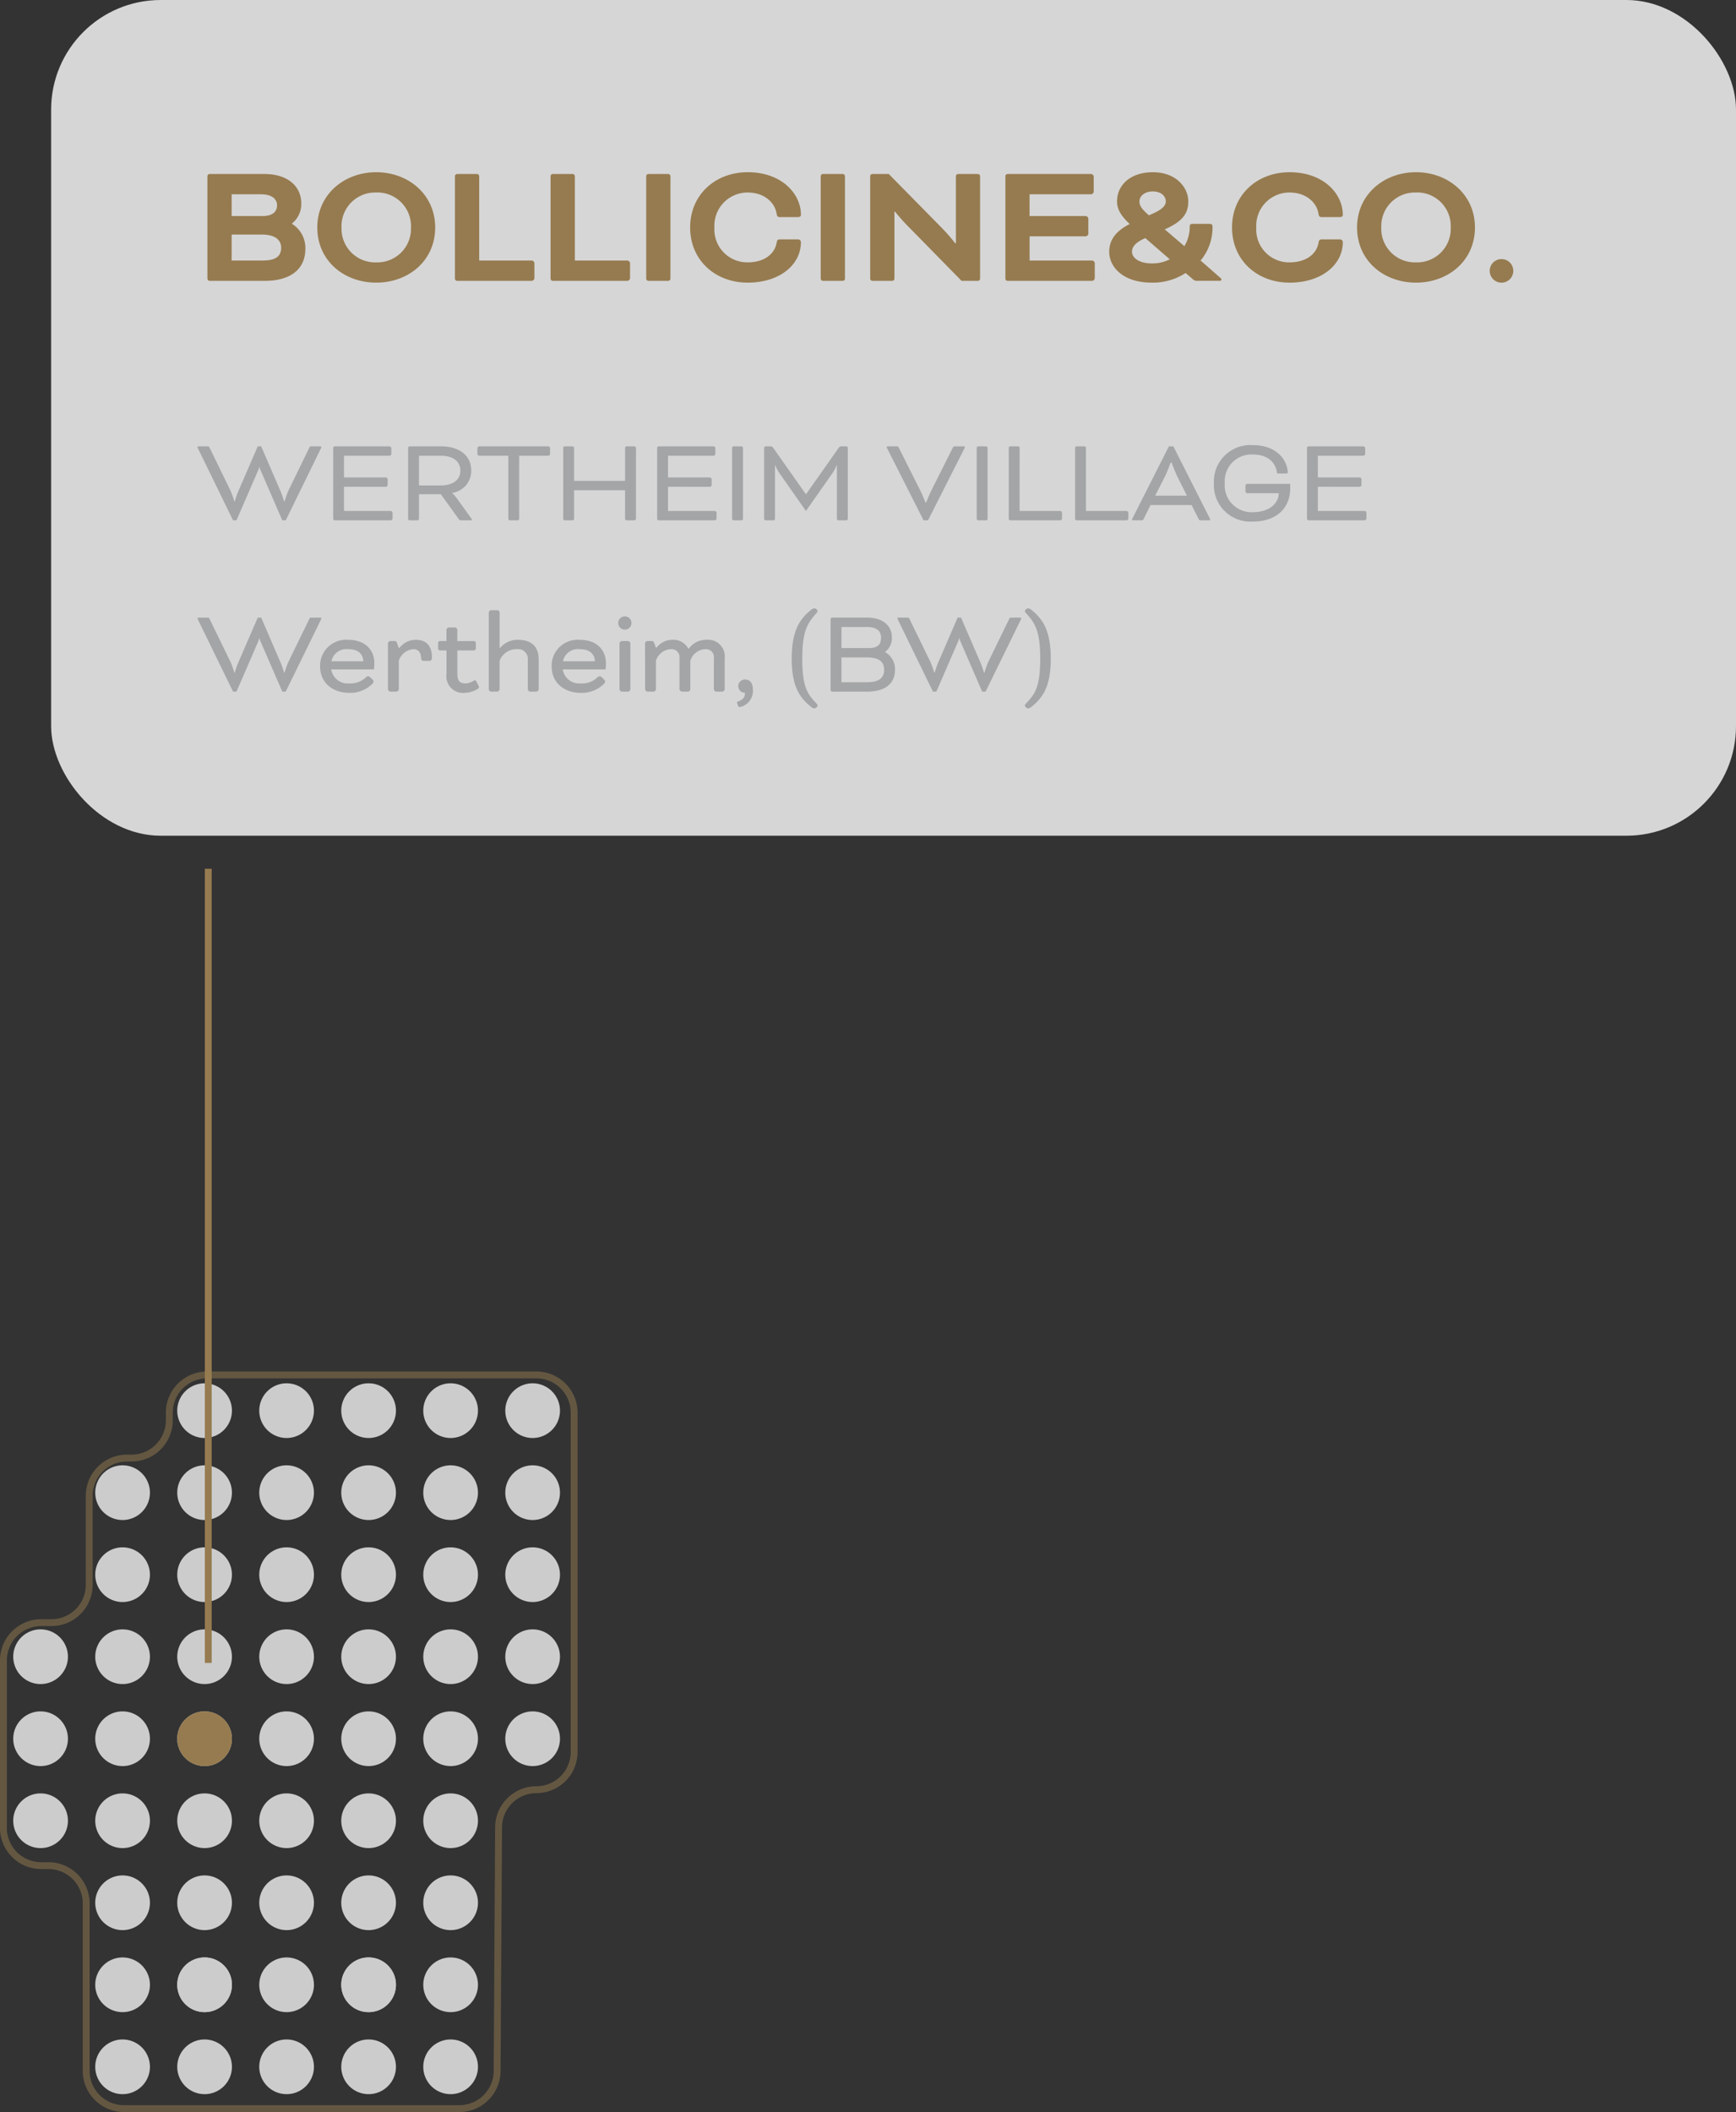 <svg xmlns="http://www.w3.org/2000/svg" xmlns:xlink="http://www.w3.org/1999/xlink" width="253.464" height="308.32" viewBox="0 0 253.464 308.32">
  <rect x="0" y="0" width="253.464" height="308.32" fill="#333333" stroke="none"/>
  <defs>
    <clipPath id="clip-path">
      <rect id="Rectangle_289" data-name="Rectangle 289" width="84.329" height="108.106" fill="none" stroke="#967b50" stroke-width="1"/>
    </clipPath>
  </defs>
  <g id="Group_275" data-name="Group 275" transform="translate(-864.001 -2837.786)">
    <g id="Group_276" data-name="Group 276" opacity="0.747">
      <path id="Path_9018" data-name="Path 9018" d="M223.505,255.434a3.992,3.992,0,1,1-3.991-3.99,3.992,3.992,0,0,1,3.991,3.99" transform="translate(674.359 2788.28)" fill="#fff"/>
      <path id="Path_9019" data-name="Path 9019" d="M235.479,255.434a3.992,3.992,0,1,1-3.991-3.99,3.992,3.992,0,0,1,3.991,3.99" transform="translate(674.359 2788.28)" fill="#fff"/>
      <path id="Path_9020" data-name="Path 9020" d="M247.452,255.434a3.992,3.992,0,1,1-3.991-3.99,3.992,3.992,0,0,1,3.991,3.99" transform="translate(674.359 2788.28)" fill="#fff"/>
      <path id="Path_9021" data-name="Path 9021" d="M259.426,255.434a3.992,3.992,0,1,1-3.991-3.99,3.992,3.992,0,0,1,3.991,3.99" transform="translate(674.359 2788.28)" fill="#fff"/>
      <path id="Path_9022" data-name="Path 9022" d="M271.4,255.434a3.992,3.992,0,1,1-3.991-3.99,3.992,3.992,0,0,1,3.991,3.99" transform="translate(674.359 2788.28)" fill="#fff"/>
      <path id="Path_9024" data-name="Path 9024" d="M211.532,267.408a3.992,3.992,0,1,1-3.991-3.991,3.992,3.992,0,0,1,3.991,3.991" transform="translate(674.359 2788.28)" fill="#fff"/>
      <path id="Path_9025" data-name="Path 9025" d="M223.505,267.408a3.992,3.992,0,1,1-3.991-3.991,3.992,3.992,0,0,1,3.991,3.991" transform="translate(674.359 2788.28)" fill="#fff"/>
      <path id="Path_9026" data-name="Path 9026" d="M235.479,267.408a3.992,3.992,0,1,1-3.991-3.991,3.992,3.992,0,0,1,3.991,3.991" transform="translate(674.359 2788.28)" fill="#fff"/>
      <path id="Path_9027" data-name="Path 9027" d="M247.452,267.408a3.992,3.992,0,1,1-3.991-3.991,3.992,3.992,0,0,1,3.991,3.991" transform="translate(674.359 2788.28)" fill="#fff"/>
      <path id="Path_9028" data-name="Path 9028" d="M259.426,267.408a3.992,3.992,0,1,1-3.991-3.991,3.992,3.992,0,0,1,3.991,3.991" transform="translate(674.359 2788.28)" fill="#fff"/>
      <path id="Path_9029" data-name="Path 9029" d="M271.4,267.408a3.992,3.992,0,1,1-3.991-3.991,3.992,3.992,0,0,1,3.991,3.991" transform="translate(674.359 2788.28)" fill="#fff"/>
      <path id="Path_9031" data-name="Path 9031" d="M211.532,279.381a3.992,3.992,0,1,1-3.991-3.991,3.992,3.992,0,0,1,3.991,3.991" transform="translate(674.359 2788.28)" fill="#fff"/>
      <path id="Path_9032" data-name="Path 9032" d="M223.505,279.381a3.992,3.992,0,1,1-3.991-3.991,3.992,3.992,0,0,1,3.991,3.991" transform="translate(674.359 2788.28)" fill="#fff"/>
      <path id="Path_9033" data-name="Path 9033" d="M235.479,279.381a3.992,3.992,0,1,1-3.991-3.991,3.992,3.992,0,0,1,3.991,3.991" transform="translate(674.359 2788.28)" fill="#fff"/>
      <path id="Path_9034" data-name="Path 9034" d="M247.452,279.381a3.992,3.992,0,1,1-3.991-3.991,3.992,3.992,0,0,1,3.991,3.991" transform="translate(674.359 2788.28)" fill="#fff"/>
      <path id="Path_9035" data-name="Path 9035" d="M259.426,279.381a3.992,3.992,0,1,1-3.991-3.991,3.992,3.992,0,0,1,3.991,3.991" transform="translate(674.359 2788.28)" fill="#fff"/>
      <path id="Path_9036" data-name="Path 9036" d="M271.4,279.381a3.992,3.992,0,1,1-3.991-3.991,3.992,3.992,0,0,1,3.991,3.991" transform="translate(674.359 2788.28)" fill="#fff"/>
      <path id="Path_9038" data-name="Path 9038" d="M199.559,291.355a3.992,3.992,0,1,1-3.992-3.991,3.992,3.992,0,0,1,3.992,3.991" transform="translate(674.359 2788.28)" fill="#fff"/>
      <path id="Path_9039" data-name="Path 9039" d="M211.532,291.355a3.992,3.992,0,1,1-3.991-3.991,3.992,3.992,0,0,1,3.991,3.991" transform="translate(674.359 2788.28)" fill="#fff"/>
      <path id="Path_9040" data-name="Path 9040" d="M223.505,291.355a3.992,3.992,0,1,1-3.991-3.991,3.992,3.992,0,0,1,3.991,3.991" transform="translate(674.359 2788.28)" fill="#fff"/>
      <path id="Path_9041" data-name="Path 9041" d="M235.479,291.355a3.992,3.992,0,1,1-3.991-3.991,3.992,3.992,0,0,1,3.991,3.991" transform="translate(674.359 2788.28)" fill="#fff"/>
      <path id="Path_9042" data-name="Path 9042" d="M247.452,291.355a3.992,3.992,0,1,1-3.991-3.991,3.992,3.992,0,0,1,3.991,3.991" transform="translate(674.359 2788.28)" fill="#fff"/>
      <path id="Path_9043" data-name="Path 9043" d="M259.426,291.355a3.992,3.992,0,1,1-3.991-3.991,3.992,3.992,0,0,1,3.991,3.991" transform="translate(674.359 2788.28)" fill="#fff"/>
      <path id="Path_9044" data-name="Path 9044" d="M271.4,291.355a3.992,3.992,0,1,1-3.991-3.991,3.992,3.992,0,0,1,3.991,3.991" transform="translate(674.359 2788.28)" fill="#fff"/>
      <path id="Path_9046" data-name="Path 9046" d="M199.559,303.328a3.992,3.992,0,1,1-3.992-3.991,3.992,3.992,0,0,1,3.992,3.991" transform="translate(674.359 2788.28)" fill="#fff"/>
      <path id="Path_9047" data-name="Path 9047" d="M211.532,303.328a3.992,3.992,0,1,1-3.991-3.991,3.992,3.992,0,0,1,3.991,3.991" transform="translate(674.359 2788.28)" fill="#fff"/>
      <path id="Path_9048" data-name="Path 9048" d="M223.505,303.328a3.992,3.992,0,1,1-3.991-3.991,3.992,3.992,0,0,1,3.991,3.991" transform="translate(674.359 2788.28)" fill="#fff"/>
      <path id="Path_9049" data-name="Path 9049" d="M235.479,303.328a3.992,3.992,0,1,1-3.991-3.991,3.992,3.992,0,0,1,3.991,3.991" transform="translate(674.359 2788.28)" fill="#fff"/>
      <path id="Path_9050" data-name="Path 9050" d="M247.452,303.328a3.992,3.992,0,1,1-3.991-3.991,3.992,3.992,0,0,1,3.991,3.991" transform="translate(674.359 2788.28)" fill="#fff"/>
      <path id="Path_9051" data-name="Path 9051" d="M259.426,303.328a3.992,3.992,0,1,1-3.991-3.991,3.992,3.992,0,0,1,3.991,3.991" transform="translate(674.359 2788.28)" fill="#fff"/>
      <path id="Path_9052" data-name="Path 9052" d="M271.4,303.328a3.992,3.992,0,1,1-3.991-3.991,3.992,3.992,0,0,1,3.991,3.991" transform="translate(674.359 2788.28)" fill="#fff"/>
      <path id="Path_9054" data-name="Path 9054" d="M199.559,315.3a3.992,3.992,0,1,1-3.992-3.991,3.992,3.992,0,0,1,3.992,3.991" transform="translate(674.359 2788.28)" fill="#fff"/>
      <path id="Path_9055" data-name="Path 9055" d="M211.532,315.3a3.992,3.992,0,1,1-3.991-3.991,3.992,3.992,0,0,1,3.991,3.991" transform="translate(674.359 2788.28)" fill="#fff"/>
      <path id="Path_9056" data-name="Path 9056" d="M223.505,315.3a3.992,3.992,0,1,1-3.991-3.991,3.992,3.992,0,0,1,3.991,3.991" transform="translate(674.359 2788.28)" fill="#fff"/>
      <path id="Path_9057" data-name="Path 9057" d="M235.479,315.3a3.992,3.992,0,1,1-3.991-3.991,3.992,3.992,0,0,1,3.991,3.991" transform="translate(674.359 2788.28)" fill="#fff"/>
      <path id="Path_9058" data-name="Path 9058" d="M247.452,315.3a3.992,3.992,0,1,1-3.991-3.991,3.992,3.992,0,0,1,3.991,3.991" transform="translate(674.359 2788.28)" fill="#fff"/>
      <path id="Path_9059" data-name="Path 9059" d="M259.426,315.3a3.992,3.992,0,1,1-3.991-3.991,3.992,3.992,0,0,1,3.991,3.991" transform="translate(674.359 2788.28)" fill="#fff"/>
      <path id="Path_9061" data-name="Path 9061" d="M211.532,327.275a3.992,3.992,0,1,1-3.991-3.991,3.992,3.992,0,0,1,3.991,3.991" transform="translate(674.359 2788.28)" fill="#fff"/>
      <path id="Path_9062" data-name="Path 9062" d="M223.505,327.275a3.992,3.992,0,1,1-3.991-3.991,3.992,3.992,0,0,1,3.991,3.991" transform="translate(674.359 2788.28)" fill="#fff"/>
      <path id="Path_9063" data-name="Path 9063" d="M235.479,327.275a3.992,3.992,0,1,1-3.991-3.991,3.992,3.992,0,0,1,3.991,3.991" transform="translate(674.359 2788.28)" fill="#fff"/>
      <path id="Path_9064" data-name="Path 9064" d="M247.452,327.275a3.992,3.992,0,1,1-3.991-3.991,3.992,3.992,0,0,1,3.991,3.991" transform="translate(674.359 2788.28)" fill="#fff"/>
      <path id="Path_9065" data-name="Path 9065" d="M259.426,327.275a3.992,3.992,0,1,1-3.991-3.991,3.992,3.992,0,0,1,3.991,3.991" transform="translate(674.359 2788.28)" fill="#fff"/>
      <path id="Path_9067" data-name="Path 9067" d="M211.532,339.249a3.992,3.992,0,1,1-3.991-3.991,3.992,3.992,0,0,1,3.991,3.991" transform="translate(674.359 2788.28)" fill="#fff"/>
      <path id="Path_9068" data-name="Path 9068" d="M223.505,339.249a3.992,3.992,0,1,1-3.991-3.991,3.992,3.992,0,0,1,3.991,3.991" transform="translate(674.359 2788.28)" fill="#fff"/>
      <path id="Path_9069" data-name="Path 9069" d="M235.479,339.249a3.992,3.992,0,1,1-3.991-3.991,3.992,3.992,0,0,1,3.991,3.991" transform="translate(674.359 2788.28)" fill="#fff"/>
      <path id="Path_9070" data-name="Path 9070" d="M247.452,339.249a3.992,3.992,0,1,1-3.991-3.991,3.992,3.992,0,0,1,3.991,3.991" transform="translate(674.359 2788.28)" fill="#fff"/>
      <path id="Path_9071" data-name="Path 9071" d="M259.426,339.249a3.992,3.992,0,1,1-3.991-3.991,3.992,3.992,0,0,1,3.991,3.991" transform="translate(674.359 2788.28)" fill="#fff"/>
      <path id="Path_9073" data-name="Path 9073" d="M211.532,351.222a3.992,3.992,0,1,1-3.991-3.991,3.992,3.992,0,0,1,3.991,3.991" transform="translate(674.359 2788.28)" fill="#fff"/>
      <path id="Path_9074" data-name="Path 9074" d="M223.505,351.222a3.992,3.992,0,1,1-3.991-3.991,3.992,3.992,0,0,1,3.991,3.991" transform="translate(674.359 2788.28)" fill="#fff"/>
      <path id="Path_9075" data-name="Path 9075" d="M235.479,351.222a3.992,3.992,0,1,1-3.991-3.991,3.992,3.992,0,0,1,3.991,3.991" transform="translate(674.359 2788.28)" fill="#fff"/>
      <path id="Path_9076" data-name="Path 9076" d="M247.452,351.222a3.992,3.992,0,1,1-3.991-3.991,3.992,3.992,0,0,1,3.991,3.991" transform="translate(674.359 2788.28)" fill="#fff"/>
      <path id="Path_9077" data-name="Path 9077" d="M259.426,351.222a3.992,3.992,0,1,1-3.991-3.991,3.992,3.992,0,0,1,3.991,3.991" transform="translate(674.359 2788.28)" fill="#fff"/>
      <path id="Path_9078" data-name="Path 9078" d="M247.452,339.249a3.992,3.992,0,1,1-3.991-3.991,3.992,3.992,0,0,1,3.991,3.991" transform="translate(674.359 2788.28)" fill="#fff"/>
      <path id="Path_9079" data-name="Path 9079" d="M223.505,339.249a3.992,3.992,0,1,1-3.991-3.991,3.992,3.992,0,0,1,3.991,3.991" transform="translate(674.359 2788.28)" fill="#fff"/>
    </g>
    <path id="Path_9080" data-name="Path 9080" d="M223.505,303.328a3.992,3.992,0,1,1-3.991-3.991,3.992,3.992,0,0,1,3.991,3.991" transform="translate(674.359 2788.28)" fill="#967b50"/>
    <g id="Group_253" data-name="Group 253" transform="translate(148.465 565.786)">
      <g id="Group_249" data-name="Group 249" transform="translate(-246 360)">
        <rect id="Rectangle_263" data-name="Rectangle 263" width="246" height="122" rx="16" transform="translate(969 1912)" fill="#fff" opacity="0.8"/>
        <path id="Path_11133" data-name="Path 11133" d="M10.192,0H2.132A.336.336,0,0,1,1.82-.312V-15.288a.336.336,0,0,1,.312-.312h7.982c3.536,0,5.408,1.872,5.408,4.29A3.646,3.646,0,0,1,14.17-8.372v.052a4.139,4.139,0,0,1,1.95,3.64C16.12-1.69,13.936,0,10.192,0ZM5.356-2.964H9.828c1.976,0,2.756-.624,2.756-1.872,0-1.144-.884-1.924-2.834-1.924H5.356ZM9.62-12.636H5.356v3.172H9.88c1.56,0,2.106-.728,2.106-1.56C11.986-11.908,11.284-12.636,9.62-12.636ZM26.468-15.86c4.68,0,8.606,3.25,8.606,8.06,0,4.888-3.926,8.06-8.606,8.06S17.862-2.912,17.862-7.8C17.862-12.61,21.788-15.86,26.468-15.86Zm0,2.964a4.908,4.908,0,0,0-3.644,1.444A4.908,4.908,0,0,0,21.4-7.8a4.908,4.908,0,0,0,1.423,3.655A4.908,4.908,0,0,0,26.47-2.7a4.908,4.908,0,0,0,3.647-1.445A4.908,4.908,0,0,0,31.54-7.8a4.908,4.908,0,0,0-1.424-3.656A4.908,4.908,0,0,0,26.468-12.9ZM41.5-15.288V-2.964h7.7a.442.442,0,0,1,.364.364V-.364A.442.442,0,0,1,49.192,0H38.272a.336.336,0,0,1-.312-.312V-15.288a.336.336,0,0,1,.312-.312h2.912a.336.336,0,0,1,.316.312Zm13.962,0V-2.964h7.7a.442.442,0,0,1,.364.364V-.364A.442.442,0,0,1,63.154,0H52.234a.336.336,0,0,1-.312-.312V-15.288a.336.336,0,0,1,.312-.312h2.912a.336.336,0,0,1,.312.312Zm13.962,0V-.312A.336.336,0,0,1,69.108,0H66.2a.336.336,0,0,1-.312-.312V-15.288A.336.336,0,0,1,66.2-15.6h2.912a.336.336,0,0,1,.308.312Zm18.642,5.98H85.384c-.26,0-.39-.1-.442-.416-.26-1.794-1.9-3.172-4.238-3.172a4.849,4.849,0,0,0-3.529,1.5,4.849,4.849,0,0,0-1.333,3.6,4.8,4.8,0,0,0,1.317,3.608A4.8,4.8,0,0,0,80.7-2.7c2.366,0,3.952-1.17,4.238-2.912.052-.338.182-.442.494-.442h2.6a.411.411,0,0,1,.3.1.411.411,0,0,1,.139.288C88.478-2.314,85.332.26,80.7.26c-4.706,0-8.4-3.25-8.4-8.06,0-4.784,3.692-8.06,8.4-8.06,4.94,0,7.774,3.12,7.774,6.214,0,.182-.126.338-.412.338Zm6.838-5.98V-.312A.336.336,0,0,1,94.588,0H91.676a.336.336,0,0,1-.312-.312V-15.288a.336.336,0,0,1,.312-.312h2.912a.336.336,0,0,1,.312.312ZM114.322,0H111.93l-7.956-8.112c-.832-.832-1.768-2-1.768-2h-.078v9.8a.336.336,0,0,1-.312.312H98.9a.336.336,0,0,1-.312-.312V-15.288A.336.336,0,0,1,98.9-15.6h2.4l7.878,8.008A26.2,26.2,0,0,1,111-5.486h.1v-9.8a.336.336,0,0,1,.312-.312h2.912a.336.336,0,0,1,.312.312V-.312a.336.336,0,0,1-.312.312Zm15.756-6.5h-8.216v3.536h9.152a.442.442,0,0,1,.364.364V-.364a.442.442,0,0,1-.364.364H118.638a.336.336,0,0,1-.312-.312V-15.288a.336.336,0,0,1,.312-.312h12.22a.442.442,0,0,1,.364.364V-13a.442.442,0,0,1-.364.364h-9v3.172h8.216a.442.442,0,0,1,.364.364v2.236a.442.442,0,0,1-.36.364Zm15.574-1.82H148.1c.39,0,.468.156.468.39v.1a7.458,7.458,0,0,1-1.742,4.862L149.738-.42c.078.078.13.13.13.234,0,.078-.052.182-.234.182H146.28a.743.743,0,0,1-.494-.156l-1.144-.988A8.737,8.737,0,0,1,139.7.26c-4.342,0-6.214-2.418-6.214-4.472,0-1.742.936-3.042,2.99-4.082-1.2-1.144-1.846-2.08-1.846-3.3,0-2.366,1.924-4.264,5.226-4.264,3.38,0,5.174,2.21,5.174,4.264,0,1.872-.962,2.964-3.432,4.082l2.86,2.444a5.353,5.353,0,0,0,.78-2.886c0-.236.128-.366.414-.366ZM139.7-2.548a5.522,5.522,0,0,0,2.626-.6L138.762-6.24c-1.43.6-1.95,1.3-1.95,1.976C136.812-3.406,137.774-2.548,139.7-2.548ZM137.9-11.6c0,.728.468,1.222,1.378,2.028,1.768-.7,2.47-1.326,2.47-2.028,0-.754-.676-1.456-1.9-1.456C138.658-13.052,137.9-12.376,137.9-11.6Zm29.28,2.292H164.5c-.26,0-.39-.1-.442-.416-.26-1.794-1.9-3.172-4.238-3.172a4.849,4.849,0,0,0-3.529,1.5,4.849,4.849,0,0,0-1.333,3.6,4.8,4.8,0,0,0,1.316,3.613A4.8,4.8,0,0,0,159.82-2.7c2.366,0,3.952-1.17,4.238-2.912.052-.338.182-.442.494-.442h2.6a.411.411,0,0,1,.3.1.411.411,0,0,1,.139.288c0,3.354-3.146,5.928-7.774,5.928-4.706,0-8.4-3.25-8.4-8.06,0-4.784,3.692-8.06,8.4-8.06,4.94,0,7.774,3.12,7.774,6.214.009.18-.125.336-.411.336Zm11.1-6.552c4.68,0,8.606,3.25,8.606,8.06,0,4.888-3.926,8.06-8.606,8.06s-8.606-3.172-8.606-8.06c0-4.81,3.926-8.06,8.608-8.06Zm0,2.964a4.908,4.908,0,0,0-3.647,1.445A4.908,4.908,0,0,0,173.21-7.8a4.908,4.908,0,0,0,1.423,3.655A4.908,4.908,0,0,0,178.28-2.7a4.908,4.908,0,0,0,3.647-1.445A4.908,4.908,0,0,0,183.35-7.8a4.908,4.908,0,0,0-1.421-3.657,4.908,4.908,0,0,0-3.647-1.447Zm10.764,11.44a1.7,1.7,0,0,1,.5-1.218,1.7,1.7,0,0,1,1.218-.5,1.7,1.7,0,0,1,1.218.5,1.7,1.7,0,0,1,.5,1.218,1.7,1.7,0,0,1-.5,1.217,1.7,1.7,0,0,1-1.217.5,1.7,1.7,0,0,1-1.218-.5,1.7,1.7,0,0,1-.5-1.218Z" transform="translate(990 1953)" fill="#967b50"/>
        <path id="Trazado_2" data-name="Trazado 2" d="M18.18,5.524a.607.607,0,0,0,.072-.216c0-.054-.036-.108-.144-.108h-1.26c-.216,0-.252-.018-.36.216l-3.042,6.246a12.693,12.693,0,0,0-.558,1.566h-.072a13.329,13.329,0,0,0-.486-1.4L9.468,5.2h-.5L6.1,11.824a13.329,13.329,0,0,0-.486,1.4h-.07a12.693,12.693,0,0,0-.558-1.566L1.944,5.416C1.836,5.182,1.8,5.2,1.584,5.2H.324c-.108,0-.144.054-.144.108a.607.607,0,0,0,.072.216L5.364,16h.5l3.2-7.38a3.606,3.606,0,0,0,.126-.4h.036a3.606,3.606,0,0,0,.126.4l3.2,7.38h.5Zm9.5,5.58a.306.306,0,0,0,.252-.252V9.988a.306.306,0,0,0-.252-.252H21.56V6.568h6.66a.306.306,0,0,0,.252-.252V5.452A.306.306,0,0,0,28.22,5.2H20.2a.232.232,0,0,0-.216.216V15.784A.232.232,0,0,0,20.2,16h8.2a.306.306,0,0,0,.252-.252v-.864a.306.306,0,0,0-.252-.252H21.56V11.1Zm3.24,4.68a.232.232,0,0,0,.22.216h1.152a.232.232,0,0,0,.216-.216v-3.6h3.186l2.664,3.69A.344.344,0,0,0,38.61,16h1.476c.108,0,.144-.036.144-.108,0-.036-.018-.09-.126-.234l-2.052-2.844a5.363,5.363,0,0,0-.684-.774V12A3.269,3.269,0,0,0,40.14,8.746c0-2.286-1.854-3.546-4.392-3.546H31.14a.232.232,0,0,0-.216.216Zm4.788-9.216c1.674,0,2.844.756,2.844,2.178,0,1.4-1.188,2.16-2.844,2.16h-3.2V6.568Zm5.58,0h4.266v9.216A.232.232,0,0,0,45.77,16h1.152a.232.232,0,0,0,.216-.216V6.568H51.4a.306.306,0,0,0,.252-.252V5.452A.306.306,0,0,0,51.4,5.2H41.292a.306.306,0,0,0-.252.252v.864a.306.306,0,0,0,.252.252Zm22.9-1.152a.232.232,0,0,0-.216-.216H62.82a.232.232,0,0,0-.216.216V10.24H55.152V5.416a.232.232,0,0,0-.216-.216H53.784a.232.232,0,0,0-.216.216V15.784a.232.232,0,0,0,.216.216h1.152a.232.232,0,0,0,.216-.216V11.608H62.6v4.176a.232.232,0,0,0,.22.216h1.152a.232.232,0,0,0,.216-.216Zm10.8,5.688a.306.306,0,0,0,.252-.252V9.988a.306.306,0,0,0-.252-.252h-6.12V6.568h6.66a.306.306,0,0,0,.252-.252V5.452a.306.306,0,0,0-.252-.252H67.5a.232.232,0,0,0-.216.216V15.784A.232.232,0,0,0,67.5,16h8.208a.306.306,0,0,0,.252-.252v-.864a.306.306,0,0,0-.252-.252h-6.84V11.1Zm4.824-5.688A.232.232,0,0,0,79.6,5.2H78.444a.232.232,0,0,0-.216.216V15.784a.232.232,0,0,0,.216.216H79.6a.232.232,0,0,0,.216-.216ZM94.158,5.2a.411.411,0,0,0-.342.18l-4.788,6.8h-.036L84.2,5.38a.411.411,0,0,0-.342-.18H83.12a.232.232,0,0,0-.216.216V15.784A.232.232,0,0,0,83.12,16h1.152a.232.232,0,0,0,.216-.216V7.99h.054a5.991,5.991,0,0,0,.63,1.17l3.834,5.472L92.844,9.16a5.991,5.991,0,0,0,.63-1.17h.054v7.794a.232.232,0,0,0,.216.216H94.9a.232.232,0,0,0,.216-.216V5.416A.232.232,0,0,0,94.9,5.2Zm8.424.234c-.126-.234-.162-.234-.378-.234h-1.26c-.108,0-.144.054-.144.108a.771.771,0,0,0,.09.234L106.182,16h.648l5.292-10.458a.771.771,0,0,0,.09-.234c0-.054-.036-.108-.144-.108h-1.26c-.216,0-.252,0-.378.234L107.3,11.68c-.27.54-.738,1.71-.738,1.71h-.108s-.468-1.17-.738-1.71Zm12.942-.018a.232.232,0,0,0-.216-.216h-1.152a.232.232,0,0,0-.216.216V15.784a.232.232,0,0,0,.216.216h1.152a.232.232,0,0,0,.216-.216Zm4.68,0a.232.232,0,0,0-.216-.216h-1.152a.232.232,0,0,0-.216.216V15.784a.232.232,0,0,0,.216.216h7.308a.306.306,0,0,0,.252-.252v-.864a.306.306,0,0,0-.252-.252H120.2Zm9.684,0a.232.232,0,0,0-.216-.216H128.52a.232.232,0,0,0-.216.216V15.784a.232.232,0,0,0,.216.216h7.308a.306.306,0,0,0,.252-.252v-.864a.306.306,0,0,0-.252-.252h-5.94Zm16.434,10.35c.126.234.162.234.378.234h1.17a.146.146,0,0,0,.162-.126.692.692,0,0,0-.09-.216L142.65,5.2H142l-5.29,10.458a.692.692,0,0,0-.09.216.146.146,0,0,0,.162.126h1.17c.216,0,.252,0,.378-.234l.99-2h5.994Zm-4.86-6.246c.27-.54.81-1.98.81-1.98h.108s.54,1.44.81,1.98l1.44,2.88H140Zm18.252,1.152h-6.282a.306.306,0,0,0-.252.252v.864a.306.306,0,0,0,.252.252h4.608c0,1.368-1.26,2.772-3.816,2.772a3.922,3.922,0,0,1-4.068-4.212,3.9,3.9,0,0,1,4.068-4.212c2.466,0,3.4,1.422,3.546,2.61.018.162.108.162.2.162h1.13c.2,0,.252-.054.252-.162-.054-1.728-1.53-3.978-5.13-3.978a5.327,5.327,0,0,0-5.652,5.58,5.327,5.327,0,0,0,5.652,5.58c3.708,0,5.49-2.178,5.49-4.86Zm10.152.432a.306.306,0,0,0,.252-.252V9.988a.306.306,0,0,0-.252-.252h-6.12V6.568h6.66a.306.306,0,0,0,.252-.252V5.452a.306.306,0,0,0-.252-.252h-8.028a.232.232,0,0,0-.216.216V15.784a.232.232,0,0,0,.216.216h8.208a.306.306,0,0,0,.252-.252v-.864a.306.306,0,0,0-.252-.252h-6.84V11.1ZM18.18,30.524a.607.607,0,0,0,.072-.216c0-.054-.036-.108-.144-.108h-1.26c-.216,0-.252-.018-.36.216l-3.042,6.246a12.694,12.694,0,0,0-.558,1.566h-.072a13.328,13.328,0,0,0-.486-1.4L9.468,30.2h-.5L6.1,36.824a13.33,13.33,0,0,0-.486,1.4h-.07a12.694,12.694,0,0,0-.558-1.566L1.944,30.416c-.108-.234-.144-.216-.36-.216H.324c-.108,0-.144.054-.144.108a.607.607,0,0,0,.072.216L5.364,41h.5l3.2-7.38a3.606,3.606,0,0,0,.126-.4h.036a3.606,3.606,0,0,0,.126.4l3.2,7.38h.5Zm7.182,8.37a.315.315,0,0,0-.288-.126.4.4,0,0,0-.342.18,3.294,3.294,0,0,1-2.43.864,2.442,2.442,0,0,1-2.61-2.052h6.246a8.775,8.775,0,0,0,.054-.918c0-1.836-1.242-3.4-3.834-3.4a3.793,3.793,0,0,0-4.086,3.87c0,2.538,2,3.87,4.23,3.87a4.606,4.606,0,0,0,3.348-1.26c.126-.126.216-.2.216-.378a.358.358,0,0,0-.126-.288Zm-3.2-4.086c1.332,0,2.142.558,2.232,1.764H19.728a2.221,2.221,0,0,1,2.43-1.764Zm7.4-.162-.252-.72c-.054-.162-.162-.306-.288-.306h-.738a.437.437,0,0,0-.306.306v6.768a.437.437,0,0,0,.306.306h.972a.437.437,0,0,0,.306-.306V36.5A2.425,2.425,0,0,1,31.7,34.808c.666,0,1.116.45,1.116,1.332v.072a.437.437,0,0,0,.306.306h.972a.437.437,0,0,0,.306-.306v-.18c0-1.71-.81-2.592-2.376-2.592a3.014,3.014,0,0,0-2.27,1.06l-.126.144Zm6.966.342v3.42a2.436,2.436,0,0,0,2.7,2.772,3.739,3.739,0,0,0,1.8-.54c.162-.09.234-.162.234-.288a.436.436,0,0,0-.072-.234l-.306-.594c-.072-.144-.18-.234-.36-.126a2.589,2.589,0,0,1-1.17.414c-.756,0-1.242-.234-1.242-1.4v-3.42H40.56a.306.306,0,0,0,.252-.252v-.864a.306.306,0,0,0-.252-.252H38.106V31.946a.437.437,0,0,0-.306-.306h-.972a.437.437,0,0,0-.306.306V33.62H35.55a.306.306,0,0,0-.252.252v.864a.306.306,0,0,0,.252.252Zm7.758-5.562a.437.437,0,0,0-.306-.306H43a.437.437,0,0,0-.306.306V40.694A.437.437,0,0,0,43,41h.972a.437.437,0,0,0,.306-.306V36.5a2.636,2.636,0,0,1,2.556-1.692A1.415,1.415,0,0,1,48.4,36.32v4.374a.437.437,0,0,0,.306.306h.972a.437.437,0,0,0,.306-.306V36.32c0-1.764-.9-2.88-3.06-2.88a3.306,3.306,0,0,0-2.5,1.1l-.072.09H44.28Zm14.886,9.468a.315.315,0,0,0-.288-.126.4.4,0,0,0-.342.18,3.294,3.294,0,0,1-2.43.864A2.442,2.442,0,0,1,53.5,37.76h6.246a8.774,8.774,0,0,0,.054-.918c0-1.836-1.242-3.4-3.834-3.4a3.793,3.793,0,0,0-4.086,3.87c0,2.538,2,3.87,4.23,3.87a4.606,4.606,0,0,0,3.348-1.26c.126-.126.216-.2.216-.378a.358.358,0,0,0-.126-.288Zm-3.2-4.086c1.332,0,2.142.558,2.232,1.764H53.532a2.221,2.221,0,0,1,2.43-1.764Zm7.4-.882a.437.437,0,0,0-.306-.306h-.972a.437.437,0,0,0-.306.306v6.768a.437.437,0,0,0,.306.306h.972a.437.437,0,0,0,.306-.306ZM61.6,30.992a.968.968,0,1,0,.284-.688.968.968,0,0,0-.284.688Zm3.924,9.7A.437.437,0,0,0,65.83,41h.97a.437.437,0,0,0,.306-.306V36.5a2.39,2.39,0,0,1,2.16-1.692,1.166,1.166,0,0,1,1.278,1.332v4.554A.437.437,0,0,0,70.85,41h.972a.437.437,0,0,0,.306-.306V36.5a2.39,2.39,0,0,1,2.16-1.692,1.166,1.166,0,0,1,1.278,1.332v4.554a.437.437,0,0,0,.3.306h.972a.437.437,0,0,0,.306-.306V36.14a2.426,2.426,0,0,0-2.628-2.7A3.112,3.112,0,0,0,72.1,34.484l-.216.252h-.054a2.46,2.46,0,0,0-2.34-1.3A2.956,2.956,0,0,0,67.28,34.48l-.09.108H67.1l-.252-.684c-.054-.162-.162-.288-.288-.288h-.738a.437.437,0,0,0-.306.306Zm13.608-.486a.968.968,0,0,0,.972.972v.036c0,.666-.324.99-1.08,1.26a.187.187,0,0,0-.072.216l.18.468a.165.165,0,0,0,.144.09,1.478,1.478,0,0,0,.36-.072,2.388,2.388,0,0,0,1.62-2.52c0-.972-.5-1.422-1.152-1.422a.968.968,0,0,0-.976.974Zm9.342-4.014c0-4.05.774-5.13,1.836-6.39.18-.216.4-.4.4-.54a.538.538,0,0,0-.45-.414.85.85,0,0,0-.522.234c-1.548,1.26-2.808,2.9-2.808,7.11s1.26,5.76,2.808,7.02a.85.85,0,0,0,.522.234.538.538,0,0,0,.45-.414c0-.144-.234-.36-.4-.54-1.1-1.222-1.84-2.248-1.84-6.3ZM97.974,41c2.538,0,4.032-1.116,4.032-3.186a2.836,2.836,0,0,0-1.44-2.574V35.2a2.509,2.509,0,0,0,.99-2.106c0-1.674-1.26-2.9-3.672-2.9H92.826a.232.232,0,0,0-.216.216V40.784a.232.232,0,0,0,.216.216Zm-3.78-1.368V36.014h3.744c1.71,0,2.484.612,2.484,1.8,0,1.206-.756,1.818-2.484,1.818Zm3.654-8.064c1.6,0,2.124.666,2.124,1.53,0,.882-.306,1.548-1.764,1.548H94.194V31.568Zm22.518-1.044a.607.607,0,0,0,.072-.216c0-.054-.036-.108-.144-.108h-1.26c-.216,0-.252-.018-.36.216l-3.042,6.246a12.694,12.694,0,0,0-.558,1.566H115a13.329,13.329,0,0,0-.486-1.4l-2.86-6.628h-.5l-2.862,6.624a13.33,13.33,0,0,0-.486,1.4h-.072a12.693,12.693,0,0,0-.558-1.566l-3.042-6.246c-.108-.234-.144-.216-.36-.216h-1.26c-.108,0-.144.054-.144.108a.607.607,0,0,0,.072.216L107.55,41h.5l3.2-7.38a3.608,3.608,0,0,0,.126-.4h.036a3.6,3.6,0,0,0,.126.4l3.2,7.38h.5Zm2.844,5.67c0,4.05-.738,5.076-1.836,6.3-.162.18-.4.4-.4.54a.538.538,0,0,0,.45.414.85.85,0,0,0,.522-.234c1.548-1.26,2.808-2.808,2.808-7.02s-1.26-5.85-2.808-7.11a.85.85,0,0,0-.522-.234.538.538,0,0,0-.45.414c0,.144.216.324.4.54C122.436,31.064,123.21,32.144,123.21,36.194Z" transform="translate(990.2 1971.96)" fill="#878a8d" opacity="0.65"/>
      </g>
      <path id="Path_8964" data-name="Path 8964" d="M2014,4030.41h115.934" transform="translate(4776.354 384.823) rotate(90)" fill="none" stroke="#967b50" stroke-width="1"/>
    </g>
    <g id="Group_273" data-name="Group 273" transform="translate(254.688 803.786)">
      <g id="Group_286" data-name="Group 286" transform="translate(609.313 2234.214)" opacity="0.5">
        <g id="Group_285" data-name="Group 285" clip-path="url(#clip-path)">
          <path id="Path_9170" data-name="Path 9170" d="M67.066,107.606H18.1a5.517,5.517,0,0,1-5.517-5.517V77.652a5.517,5.517,0,0,0-5.517-5.517H6.017A5.517,5.517,0,0,1,.5,66.618V42.181a5.517,5.517,0,0,1,5.517-5.517H7.508a5.518,5.518,0,0,0,5.518-5.517V18.155a5.517,5.517,0,0,1,5.517-5.517h.66A5.517,5.517,0,0,0,24.72,7.121v-1.1A5.517,5.517,0,0,1,30.237.5H78.312a5.517,5.517,0,0,1,5.517,5.517V55.533a5.517,5.517,0,0,1-5.517,5.517,5.517,5.517,0,0,0-5.517,5.485l-.212,35.587A5.517,5.517,0,0,1,67.066,107.606Z" fill="none" stroke="#967b50" stroke-miterlimit="10" stroke-width="1"/>
        </g>
      </g>
    </g>
  </g>
</svg>
